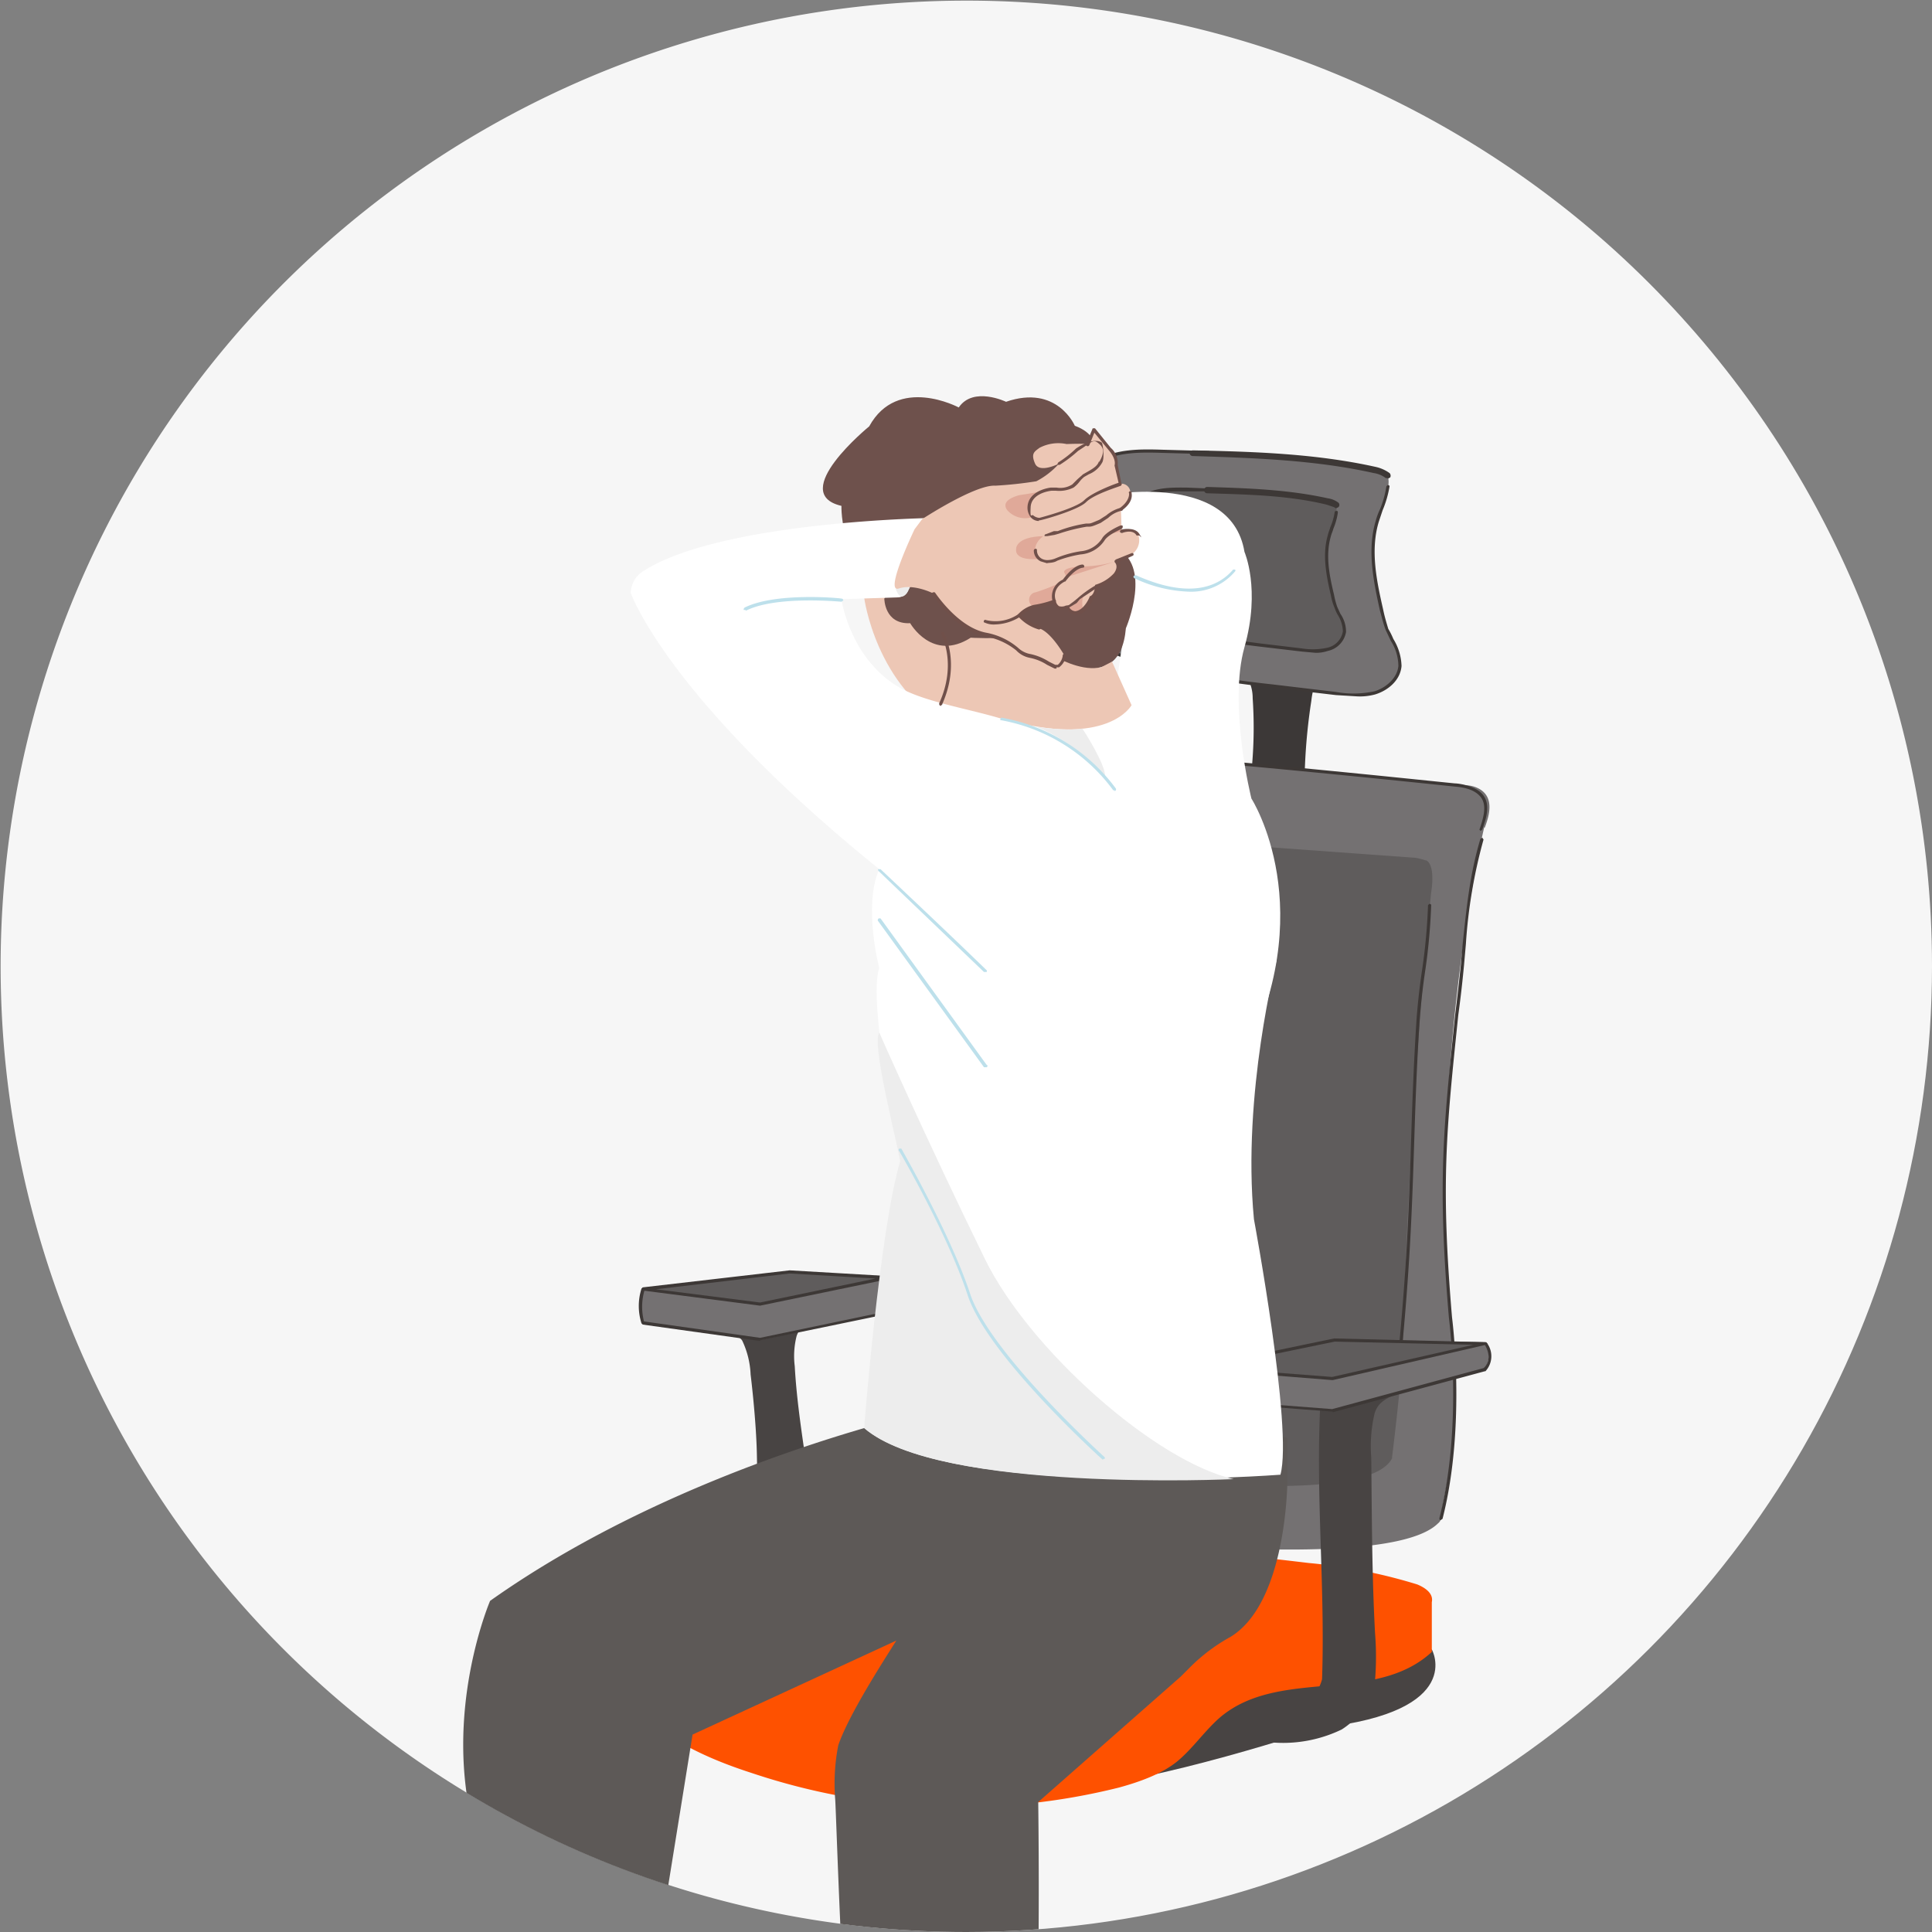 <svg id="Vrstva_1" data-name="Vrstva 1" xmlns="http://www.w3.org/2000/svg" xmlns:xlink="http://www.w3.org/1999/xlink" width="306.3" height="306.3" viewBox="0 0 306.3 306.3">
  <rect x="0" y="0" width="306.3" height="306.3" fill="#808080" stroke="none"/>
  <defs>
    <clipPath id="clip-path">
      <path d="M0,153.2c0,84.5,68.6,153.1,153.2,153.1A153.2,153.2,0,0,0,306.3,153.2C306.3,68.6,237.7,0,153.2,0A153.2,153.2,0,0,0,0,153.2" fill="none"/>
    </clipPath>
  </defs>
  <g clip-path="url(#clip-path)">
    <path d="M306.3,153.2A153.1,153.1,0,1,1,153.3.1a153,153,0,0,1,153,153.1" fill="#f6f6f6"/>
    <path d="M227,261.5s5.5,9.8-17.5,12.4c0,0-26.5,8.9-41,9.7l32-19.6Z" fill="#484443"/>
    <path d="M117.7,212.6a13.8,13.8,0,0,1,1.3,5.3s.9,7.2,1,12.9.3,9.4.8,14.7l8.5-1.3c-.8-9.7-2.8-18.6-3.3-27.6a12.9,12.9,0,0,1,.3-4.8,4.1,4.1,0,0,1,3.2-2.7l-8.9,1.7-8.4-1.2s5,1.9,5.5,3" fill="#484443"/>
    <path d="M211.6,105.2c-1,.6-1.9.7-2.5,1.7a12.6,12.6,0,0,0-1.2,4.2,92.2,92.2,0,0,0-1,18.2,2.3,2.3,0,0,1-.2,1.2,1.9,1.9,0,0,1-1,.5,12.6,12.6,0,0,1-8.5-1.1,68.6,68.6,0,0,0,1.4-19.2,6.6,6.6,0,0,0-.4-2.3c-.7-1.5-3.6-2.6-5.2-2.8Z" fill="#3c3837"/>
    <path d="M167.7,85.4a24.8,24.8,0,0,0-.2,7.2,18.3,18.3,0,0,0,.9,3.9c.6,2.1,1.6,4.5,3.7,5h0c6.2,3,11.6,4.3,18.4,5.7,3.7.7,7.4,1.1,11.2,1.5l10.1,1.2a14.4,14.4,0,0,0,6.2-.1,5.2,5.2,0,0,0,4-4.2c.2-2.1-1.3-3.9-2.1-5.8a16.7,16.7,0,0,1-.8-3c-1.1-4.7-2.1-9.6-.7-14.2.3-1.2.8-2.4,1.2-3.6h0s1-2.6.3-3.7h.1l-.3-.2h0l-.4-.3h0l-1.4-.4c-8.6-1.9-17.5-2.3-26.4-2.6h.1l-7.3-.2c-3.6-.1-7.3-.1-10.3,1.7a12.5,12.5,0,0,0-4.5,5.4,22,22,0,0,0-1.8,6.8" fill="#747172"/>
    <path d="M227,261.9c-9.1,8.4-24.2,2.4-33.6,10.4-2.4,2.1-4.3,4.9-6.7,6.9s-6,3.3-9.3,4.2a103.9,103.9,0,0,1-58.2-2.3c-6.2-2-12.4-4.7-17.4-9.2-2.4-2.2-4.7-5-5.2-8.5a15.1,15.1,0,0,1,1.4-7.8,15.4,15.4,0,0,1,3.6-5.9c2.7-2.5,6.3-3.2,9.7-3.7l9.3-1.6c3-.5,6.1-1,9.2-1.3a121.8,121.8,0,0,1,14.8-.2c21,.6,42,2.4,62.9,4.9a84.5,84.5,0,0,1,17.2,3.4c1.2.5,2.6,1.4,2.3,2.8Z" fill="#fe5100"/>
    <path d="M177.1,86.7a19.3,19.3,0,0,0-.1,4.8,12.2,12.2,0,0,0,.6,2.6c.4,1.4,1,3,2.5,3.3h0a45.6,45.6,0,0,0,12.2,3.8,59.9,59.9,0,0,0,7.4,1l6.7.8a9.4,9.4,0,0,0,4.1,0,3.5,3.5,0,0,0,2.6-2.8c.2-1.4-.8-2.6-1.3-3.9a11.7,11.7,0,0,1-.6-2c-.7-3.1-1.4-6.3-.5-9.4l.9-2.4h0s.6-1.7.1-2.5h.1v-.2h-.1c0-.1-.1-.1-.2-.1h0a1.9,1.9,0,0,0-1-.3,85.1,85.1,0,0,0-17.5-1.7h-4.8c-2.3-.1-4.8-.1-6.8,1.1a8.5,8.5,0,0,0-3,3.5,25,25,0,0,0-1.2,4.5" fill="#5f5c5c"/>
    <path d="M215.1,110.4l-3.3-.2L201.6,109c-3.6-.4-7.4-.9-11.1-1.6-6.3-1.2-11.9-2.4-18.5-5.7-.1-.1-.2-.2-.1-.3a.2.2,0,0,1,.3-.1c6.5,3.2,12.2,4.4,18.4,5.6,3.6.7,7.4,1.2,11.1,1.6l10.1,1.2a15.7,15.7,0,0,0,6.1-.1c1.7-.5,3.6-2,3.8-4a7.5,7.5,0,0,0-1.2-4l-.8-1.7c-.4-1-.6-2-.9-3-1-4.5-2.1-9.6-.7-14.3a10.7,10.7,0,0,1,.7-1.9,16.1,16.1,0,0,0,1-3.6l.2-.2c.2,0,.3.1.3.2a16.6,16.6,0,0,1-1.1,3.8l-.6,1.8c-1.4,4.6-.3,9.6.7,14,.2,1,.5,2,.8,3a11.9,11.9,0,0,1,.8,1.6,8.6,8.6,0,0,1,1.3,4.3c-.2,2.3-2.2,3.9-4.2,4.5a9.2,9.2,0,0,1-2.9.3" fill="#3d3836"/>
    <path d="M172.1,101.7H172c-2.3-.5-3.3-3.2-3.9-5.2a32.3,32.3,0,0,1-.9-3.9,28.5,28.5,0,0,1,.3-7.3,24.6,24.6,0,0,1,1.8-6.8,12.4,12.4,0,0,1,4.5-5.5c3.2-1.9,7.2-1.8,10.5-1.7l7.3.2a.2.2,0,0,1,.2.2c0,.2-.1.3-.2.3h0l-7.3-.2c-3.2-.1-7.2-.2-10.2,1.6a12.5,12.5,0,0,0-4.4,5.3,28,28,0,0,0-1.8,6.7,32.7,32.7,0,0,0-.2,7.1,37.5,37.5,0,0,0,.9,3.9c.5,1.8,1.5,4.4,3.6,4.8.1.1.2.2.1.3l-.2.2" fill="#3d3836"/>
    <path d="M220,75.8h-.3a4.1,4.1,0,0,0-1.9-.8c-9.4-2.1-19.2-2.4-28.7-2.7a.5.5,0,0,1-.5-.5c0-.2.3-.4.5-.4,9.6.2,19.4.5,28.9,2.6a6,6,0,0,1,2.3,1,.6.6,0,0,1,.1.7l-.4.2" fill="#3d3836"/>
    <path d="M155.6,242.2c-4.9,0-8.7-1.5-11.2-4.5-5.9-7.1-3.3-20.8-2-28.2.3-1.4.5-2.6.6-3.5.8-5.9,1.5-11.8,2.2-17.6,2.7-21.5,5.4-43.8,10.3-65.3.3-1.1.6-2.7,1.8-3.6s3.1-1.2,4.9-1,.5.2.4.5-.2.5-.5.4-3.2-.1-4.2.8a5.6,5.6,0,0,0-1.4,3.1c-4.9,21.5-7.7,43.7-10.3,65.2-.7,5.8-1.4,11.8-2.2,17.6-.1.9-.3,2.2-.6,3.6-1.3,7.2-3.8,20.7,1.8,27.4,2.3,2.7,5.8,4.1,10.4,4.1a.5.5,0,0,1,.5.5.5.5,0,0,1-.5.5" fill="#3d3836"/>
    <path d="M208.6,103.5l-2.2-.2-6.8-.8c-2.4-.3-4.9-.6-7.4-1.1l-2.9-.5a21.9,21.9,0,0,1-7.8-2.3.2.2,0,0,1,.2-.4,22,22,0,0,0,7.7,2.2l2.9.6,7.4,1,6.7.8a10.8,10.8,0,0,0,4-.1,3.2,3.2,0,0,0,2.5-2.6,5.2,5.2,0,0,0-.8-2.6,5.4,5.4,0,0,1-.5-1.1,8.9,8.9,0,0,1-.6-2c-.7-3-1.4-6.4-.5-9.5.1-.5.3-.9.4-1.3a9.5,9.5,0,0,0,.7-2.4c0-.1.1-.2.3-.2s.2.1.2.3a10.3,10.3,0,0,1-.7,2.5c-.1.4-.3.8-.4,1.2-.9,3.1-.2,6.4.5,9.3a13.3,13.3,0,0,0,.5,1.9l.5,1.1a5,5,0,0,1,.9,2.9,3.7,3.7,0,0,1-2.9,3,5.8,5.8,0,0,1-1.9.3" fill="#3d3836"/>
    <path d="M180.1,97.7H180c-1.6-.4-2.3-2.2-2.7-3.5l-.6-2.7a22.4,22.4,0,0,1,1.4-9.4,7.9,7.9,0,0,1,3.1-3.6c2.1-1.3,4.8-1.2,6.9-1.2l4.9.2a.2.2,0,0,1,.2.2l-.2.2h-4.9c-2.1,0-4.7-.1-6.7,1.1a7.2,7.2,0,0,0-2.8,3.4,16.8,16.8,0,0,0-1.2,4.5,17.7,17.7,0,0,0-.2,4.7,12.9,12.9,0,0,0,.6,2.5c.4,1.2,1,2.9,2.3,3.2s.2.1.2.3l-.2.2" fill="#3d3836"/>
    <path d="M211.8,80.6l-.3-.2-1.2-.4c-6.2-1.5-12.7-1.6-19-1.8a.5.5,0,0,1-.4-.5.5.5,0,0,1,.5-.5c6.3.2,12.8.4,19.1,1.8a3.6,3.6,0,0,1,1.7.7.5.5,0,0,1,0,.7l-.4.2" fill="#3d3836"/>
    <path d="M227.7,135.4h-.2c-.2-.1-.4-.4-.3-.6s1-3,.2-3.9-2-1-3.2-1l-16.3-.5h-5.6l-8.1.5-24,2.1c-.2,0-.5-.2-.5-.4a.6.6,0,0,1,.5-.6l23.9-2c2.7-.3,5.5-.5,8.2-.6h5.6l16.4.5c1.4.1,2.9.2,3.8,1.3s.7,3.3,0,4.9-.2.3-.4.3" fill="#3d3836"/>
    <path d="M201.2,241.2c-19,0-42.4-3-43.9-3.2h-.1c-8-2.9-10.8-14.5-8.1-34.4v-.5c3-22.7,7.1-45.5,12.2-67.8a4.3,4.3,0,0,1,.1-.5,3.8,3.8,0,0,1,1.1-2.4,7.1,7.1,0,0,1,4.5-1.1.5.5,0,0,1,.5.5.6.6,0,0,1-.6.5,5.2,5.2,0,0,0-3.7.9c-.6.4-.7,1-.9,1.8a.9.9,0,0,1-.1.5c-5.1,22.3-9.2,45.1-12.1,67.8v.4c-2.5,19.4,0,30.6,7.4,33.3,21.6,2.9,63.3,6.2,67.2-1.3.2-.3.5-.4.7-.2a.5.5,0,0,1,.2.6c-2,3.9-12.3,5.1-24.3,5.1" fill="#3d3836"/>
    <path d="M228.5,240.4c-.1-1.6,3.4-13.2,2-25.3-4.9-43.3,4.8-83.9,4.8-83.9h.1c.8-2.1,1.5-4.9-1-6.2a4.6,4.6,0,0,0-2-.5s-62.9-6.5-70.5-5.6c-1.5-.1-3.2-.1-4.3.9a6.3,6.3,0,0,0-1.6,3.4c-6.3,27.3-8.9,55.1-12.5,82.9-1,7.4-8,29.8,6.6,35,0,0,68.3,10,77.9.4a1.3,1.3,0,0,0,.5-1.1" fill="#747172"/>
    <path d="M226,136.4a9.4,9.4,0,0,0-1.6-.4l-57.8-4.2c-1.3,0-2.6,0-3.5.8a4.9,4.9,0,0,0-1.3,2.8c-5.2,22.4-9.2,45-12.2,67.8-.8,6.1-4.8,23.7,7.2,28,0,0,58.8,9.9,63.9,0V231s1.5-11.8,1.7-17.8c1.3-42.8,4.5-71.7,4.5-71.7.7-4.7-.8-5.1-.8-5.1" fill="#5f5c5c"/>
    <path d="M228.4,241h0c-.2,0-.2-.2-.2-.3,3.8-14.9,1.5-31.7,1.5-31.9-1.8-21.3-.9-29.6,1-47.9.3-2.4.6-5,.9-7.9l.3-3.4c.6-5.6,1.1-10.9,2.8-16.6l.3-.2.2.3a81.2,81.2,0,0,0-2.8,16.6l-.3,3.4q-.4,4.2-.9,7.8c-1.9,18.3-2.8,26.6-1,47.9,0,.1,2.3,17.1-1.5,32l-.3.2" fill="#3d3836"/>
    <path d="M222.2,212.7h-.1c-.1,0-.2-.2-.2-.3,1.2-12.9,1.5-21.8,1.8-31.1.2-6.1.4-12.4.9-20,.2-2.5.5-5.2.9-7.8a92.7,92.7,0,0,0,.9-10l.2-.2c.2,0,.3.1.3.2a94.4,94.4,0,0,1-.9,10.1c-.4,2.6-.7,5.3-.9,7.8-.5,7.5-.7,13.8-.9,19.9-.3,9.4-.6,18.2-1.8,31.2a.2.2,0,0,1-.2.2" fill="#3d3836"/>
    <path d="M234.8,131.7h-.1c-.1-.1-.2-.2-.1-.3.6-1.8,1.2-3.8.1-5.1s-3-1.5-4.1-1.6-42.1-4.5-65.2-5.8l-.2-.2a.3.3,0,0,1,.3-.3c23,1.3,64.8,5.8,65.2,5.8s3.2.3,4.4,1.8.6,3.6-.1,5.5l-.2.2" fill="#3d3836"/>
    <path d="M102.1,204.4l23.6-2.7,15,.9a4.1,4.1,0,0,1,1.1,5.3l-21.5,4.6-18.2-2.7a8.8,8.8,0,0,1,0-5.4" fill="#747172"/>
    <polygon points="140.7 202.6 125.2 201.7 102 204.4 120.6 206.6 140.7 202.6" fill="#5f5c5c"/>
    <path d="M120.5,207h0l-18.6-2.4-.2-.2.2-.3,23.3-2.7,15.5.9a.3.3,0,0,1,.3.3.2.2,0,0,1-.2.2L120.5,207h0M104,204.4l16.5,2.1,18.3-3.8-13.6-.8Z" fill="#3d3836"/>
    <path d="M120.5,212.6h0L101.9,210l-.2-.2a9.1,9.1,0,0,1,0-5.5c.1-.1.2-.2.3-.1s.2.1.2.3a9.3,9.3,0,0,0-.1,5l18.4,2.6,21.1-4.4a3.7,3.7,0,0,0-1-4.9.6.6,0,0,1-.1-.4h.4a4.5,4.5,0,0,1,1.1,5.7h-.2l-21.3,4.4h0m21.3-4.7Z" fill="#3d3836"/>
    <path d="M142.1,260.1c-2.4,3.8-7.6,11.9-9.2,16.6a31.6,31.6,0,0,0-.5,8.4c.2,1.8,1.5,51,3.9,51.4,6,1,19.8,6.4,25.8,4.7,3.3-.9,2.5-55.5,2.5-55.5l22.6-19.9,1.6-1.6a28.4,28.4,0,0,1,6.3-4.7c9-5.5,9-24.8,9-24.8V228l-32.8-12.9L150,207.5s-1.1,11-2.2,16.1c0,0-39.2,8.3-70.1,30.2,0,0-7.6,17.7-2.5,36.5l28.2,24.4,6.4-39.7,32.3-14.9,6.6-8.9Z" fill="#5d5957"/>
    <path d="M197.2,275.4a21.4,21.4,0,0,0,15.5-1.2s4.9-2.9,5.3-7.8a47,47,0,0,0,0-7.5c-.5-9.3-.5-18.5-.6-27.8a22.7,22.7,0,0,1,.5-6.9c.6-2.3,2.6-2.7,4.7-3.8l-6.8.7-8.8-1.6c2.9.2,2.4,2.4,2.3,3.5-.7,14.6.8,28.6.3,43.2,0,0-1.2,6-8.8,4.9Z" fill="#484443"/>
    <path d="M189.9,216.9l21.8-4.3,23.7.2a3.7,3.7,0,0,1-.1,4.3l-23.9,6.4L190.3,222a6.7,6.7,0,0,1-.4-5.1" fill="#747172"/>
    <polygon points="235.7 212.8 211.4 212.3 189.9 216.9 211.1 218.4 235.7 212.8" fill="#5f5c5c"/>
    <path d="M211.3,218.8h-.1l-21.3-1.7-.2-.2.2-.2,21.6-4.5h.1l24,.6.2.2c0,.1,0,.2-.2.2l-24.3,5.6h0m-19.6-2,19.5,1.5,22.4-5.1-22-.5Z" fill="#3d3836"/>
    <path d="M211.3,223.8h0l-21.1-1.6H190a7.7,7.7,0,0,1-.3-5.3.2.2,0,0,1,.3-.1c.1,0,.2.1.2.3a6.4,6.4,0,0,0,.2,4.7l20.8,1.6,24-6.5c.3-.2,1.5-1.5.2-3.7-.1-.1-.1-.2.1-.3s.2,0,.3.1a3.5,3.5,0,0,1-.3,4.4h-.1l-24.1,6.5h0m24-6.7Z" fill="#3d3836"/>
    <path d="M137,94.7s1.8,14.2,13.6,20.6l23.5-1.4.8-28.3-41.5,2.3Z" fill="#edc7b5"/>
    <path d="M174.1,78.7s21-4.5,23.2,8.8c0,0,2.6,5.9,0,15.1s1.1,24,1.1,24,11.4,17.7-1.8,42.4l-24.7-25.5,4-27.3,3.7-25.8Z" fill="#fff"/>
    <path d="M165.9,103.3s11.6,7.9,12.6-3.7c0,0,4.4-10.2-1.8-12.8l-22.5,8.6Z" fill="#6e514c"/>
    <path d="M152,64.6s-9.7-5.2-14.2,3c0,0-13,10.6-4.4,12.6,0,0-.3,11.3,8.8,11.3l-2,3.4s0,4.1,4.1,3.9c0,0,3.5,6.2,9.6,2.3,0,0,15,1,14.5-4.6L172,74.4s4.3-4.7-1.6-6.9c0,0-2.8-6.6-10.9-3.8,0,0-5.2-2.5-7.5.9" fill="#6e514c"/>
    <path d="M148.6,82.1s-34.2.4-46.7,8.5A4.2,4.2,0,0,0,100,94s6.9,19.9,49.6,51.7c0,0,23.4-17.3,24.5-21,0,0-2.7-5.2-11.1-9.2-5.7-2.7-15.3-3.6-20.4-6.5-7.9-4.6-9.2-14-9.2-14l9.1-.3a1.9,1.9,0,0,0,1.5-1.1Z" fill="#fff"/>
    <path d="M142,93.3s.6,2.3,1.8.7l1.3-2.5Z" fill="#ededed"/>
    <path d="M146.2,82.3s8.4-5.5,11.6-5.3a63.5,63.5,0,0,0,6.5-.7,12.6,12.6,0,0,0,3.6-2.8s-3.1,1.6-3.8,0-.1-1.9.7-2.5a6.4,6.4,0,0,1,4.3-.6s2.2-.1,3.3,0l1-2.4,2.5,3.1s1.4,1.4,1,2.6l.7,3a1.4,1.4,0,0,1,1.6,1.3s.3,1.3-1.5,2.6c0,0,.1,1.7.1,3.6,0,0,1.8-.8,2.6.4a2.7,2.7,0,0,1-1,3.3L176.9,89s.9.7-.1,2a6.3,6.3,0,0,1-3,1.9,2.3,2.3,0,0,1-.8,1.8s-.8,2.3-2.5,2.5a1.4,1.4,0,0,1-1.3-1s-1.6.8-2.1-.8l-3.2.8a4.7,4.7,0,0,0-2.3,1.4,8.7,8.7,0,0,0,3.1,2c2,.6,4.1,4.4,4.1,4.4s-.5,2.1-1.6,1.7-1.8-1.3-3.9-1.6-2.4-2.5-7.1-3.4-8.2-6.6-8.2-6.6-3.1-1.6-5.5-.8,2.5-9.4,2.5-9.4Z" fill="#edc7b5"/>
    <path d="M176.9,89a19,19,0,0,1-5.2.8c-3.2.1-3,.9-3,.9l.4.8" fill="#e0a999"/>
    <path d="M177.8,84.2l-2.3.6,2.3-1.3Z" fill="#e0a999"/>
    <path d="M164.8,88.6s-4,.5-3.7-1.6c0,0-.1-1.9,4.3-2,0,0-2.4,1.6-.6,3.6" fill="#e0a999"/>
    <path d="M163.6,82a3.8,3.8,0,0,1-3.7-.9s-1.9-1.6,1.7-2.6c0,0,2.8-.4,3.8-.7s-3.3,1.1-1.8,4.2" fill="#e0a999"/>
    <path d="M168.7,92.1a32.9,32.9,0,0,1-4.5,1.8,1.2,1.2,0,0,0-.3,2.3l3.2-.8a2.8,2.8,0,0,1,1.6-3.3" fill="#e0a999"/>
    <path d="M171.7,96.6s-.5-1.9.5-2.6l-2,1.7c-.2.1-.6.6-1,.5s.7,2,2.5.4" fill="#e0a999"/>
    <path d="M164.7,82.6a1.7,1.7,0,0,1-1.2-.5,2.4,2.4,0,0,1-.6-1.7c.1-2.4,2.9-3,3.7-3.1h.9a3.5,3.5,0,0,0,2.5-.5l.8-.8.9-.8.7-.4c.7-.4,1.6-.9,1.8-1.6h.1c0-.1,1.2-1.7.1-2.7s-1-.6-3.5,1a20.4,20.4,0,0,1-2.9,2.2h-.3c-.1-.1,0-.3.1-.4a17.7,17.7,0,0,0,2.8-2.2h0c2.9-1.9,4-1,4.1-.9s.5,2.5,0,3.2a4.2,4.2,0,0,1-2.1,1.8l-.7.4a4.5,4.5,0,0,0-.7.7,4.7,4.7,0,0,1-1,1,5.1,5.1,0,0,1-2.8.5h-.7c-.8.1-3.2.6-3.3,2.6s.1,1.1.4,1.3a1.6,1.6,0,0,0,1,.4s5.8-1.5,7.1-2.8,5.4-2.8,5.6-2.8.3,0,.3.2,0,.2-.1.3-4.2,1.3-5.5,2.6-7.1,2.9-7.4,2.9h-.1" fill="#70504a"/>
    <path d="M165.9,85h-.3c0-.1,0-.3.2-.3l1.3-.5h.6a21.2,21.2,0,0,1,4.5-1.2h.3c.4,0,.4,0,1.8-.6l1.1-.7a5.7,5.7,0,0,1,2.3-1.2q.2,0,.3.3c0,.1-.1.2-.3.2a4.4,4.4,0,0,0-2,1.1l-1.2.8c-1.4.6-1.5.6-2,.6h-.2a28.3,28.3,0,0,0-4.4,1.1l-.7.2L166,85h-.1" fill="#70504a"/>
    <path d="M166,89.3l-1-.3a1.9,1.9,0,0,1-1.1-1.7.3.3,0,0,1,.3-.3.2.2,0,0,1,.2.2,1.5,1.5,0,0,0,.8,1.4,2,2,0,0,0,.8.2,3.6,3.6,0,0,0,1.4-.3,16.6,16.6,0,0,1,3.9-1.1,4.5,4.5,0,0,0,3.4-2c.6-1.1,2.9-2.1,3-2.1s.3,0,.3.1,0,.3-.1.4-2.2.9-2.8,1.9a5,5,0,0,1-3.8,2.2,19.2,19.2,0,0,0-3.7,1c-.6.4-1.5.3-1.6.4Z" fill="#70504a"/>
    <path d="M169.2,96.4h-.3c0-.1,0-.3.1-.3l.5-.2.8-.6.6-.5a17.5,17.5,0,0,1,2.8-2,.2.2,0,0,1,.3.1c.1.1.1.3-.1.3L171.2,95l-.5.6-1,.6-.4.2h-.1" fill="#70504a"/>
    <path d="M167.1,95.6l-.2-.2a2.9,2.9,0,0,1,1.6-3.5c.3-.4,1.7-2.3,3.1-2.4a.3.3,0,0,1,.3.3.2.2,0,0,1-.2.2c-1.3.1-2.8,2.2-2.8,2.2h-.1c-2.1,1.1-1.5,2.9-1.4,3s-.1.2-.2.3h-.1" fill="#70504a"/>
    <path d="M157.8,99a3.4,3.4,0,0,1-1.7-.3c-.1,0-.2-.1-.1-.3a.2.2,0,0,1,.3-.1,6.4,6.4,0,0,0,5.1-.9.3.3,0,0,1,.4,0c0,.2,0,.3-.1.4a7.8,7.8,0,0,1-3.9,1.2" fill="#70504a"/>
    <path d="M164.7,99.8h0a7,7,0,0,1-3.3-2.1.2.2,0,0,1,0-.3,5,5,0,0,1,2.5-1.5,15.6,15.6,0,0,0,3.1-.8h.2l.2.2a1.2,1.2,0,0,0,.5.8A1.5,1.5,0,0,0,169,96h.4a1.2,1.2,0,0,0,1.1.9c1.5-.2,2.3-2.4,2.3-2.4h.1c.7-.4.7-1.6.7-1.6s0-.2.1-.2a6.5,6.5,0,0,0,2.9-1.8c.8-1.1.2-1.7.1-1.8v-.2l.2-.2,2.5-1a.2.2,0,0,1,.2.4l-2.2,1a1.7,1.7,0,0,1-.3,2,6.3,6.3,0,0,1-2.9,2,2.8,2.8,0,0,1-.9,1.8c-.1.4-1,2.4-2.6,2.6a2.1,2.1,0,0,1-1.6-1,1.9,1.9,0,0,1-1.3,0,1.1,1.1,0,0,1-.7-.8,19.1,19.1,0,0,1-3,.7,4.7,4.7,0,0,0-2.1,1.2,9.4,9.4,0,0,0,2.9,1.7l.2.3-.3.2" fill="#70504a"/>
    <path d="M180.4,84.9h-.2c-.6-1.1-2.3-.4-2.3-.4s-.2,0-.3-.1,0-.3.1-.4,2.2-.5,2.9.6.1.3,0,.3h-.2" fill="#70504a"/>
    <path d="M177.7,80.8h-.2c-.1-.1,0-.2.1-.3,1.6-1.2,1.4-2.3,1.4-2.3a.2.2,0,0,1,.1-.3c.2,0,.3,0,.3.2s.4,1.4-1.5,2.8h-.2" fill="#70504a"/>
    <path d="M177.6,77a.2.2,0,0,1-.2-.2l-.7-3h0c.3-1.1-.9-2.4-.9-2.4l-2.3-2.8-.8,2c-.1.1-.2.2-.4.1s-.1-.2-.1-.3l1-2.4c0-.1.1-.1.2-.1h.2l2.5,3.1a3.2,3.2,0,0,1,1.1,2.7l.6,3c.1.1,0,.2-.2.3h0" fill="#70504a"/>
    <path d="M167.5,106h-.3l-1.2-.6a7.8,7.8,0,0,0-2.7-1.1,4,4,0,0,1-2.2-1.2,10.7,10.7,0,0,0-4.9-2.2c-4.7-.9-8.2-6.4-8.4-6.6s0-.3.1-.4h.3c.1.1,3.6,5.5,8.1,6.4a10.9,10.9,0,0,1,5.1,2.4,3.8,3.8,0,0,0,2,1,9,9,0,0,1,2.9,1.2l1,.5h.4a2.3,2.3,0,0,0,.8-1.6c.1-.1.2-.2.3-.1s.3.1.2.3a2.8,2.8,0,0,1-1.1,1.8h-.4" fill="#70504a"/>
    <path d="M118.2,96.7h-.3a.4.4,0,0,1,.2-.4c4.9-2.4,14.9-1.5,15.3-1.4a.3.3,0,0,1,.3.3l-.3.2c-.1,0-10.3-1-15.1,1.4h-.1" fill="#bde0eb"/>
    <path d="M149.2,111.9h-.1c-.2-.1-.2-.2-.2-.4,2.9-6.4.3-10.9.3-10.9s-.1-.3.1-.4h.3c.1.2,2.7,4.8-.2,11.4a.2.2,0,0,1-.2.2" fill="#70504a"/>
    <path d="M202.4,152.2s-5.5,21.2-3.6,41.1c0,0,6.2,33.2,4.2,40.5,0,0-52.4,4-66-7.4,0,0,4-34.1,5.7-42.3,0,0-5.2-25.6-3.3-30.6,0,0-2.6-9.9,0-15.7L161,113.9l26.4-6.7Z" fill="#fff"/>
    <path d="M156.2,169.2H156l-16.8-23.2c-.1-.1,0-.3.1-.4h.3l16.8,23.2a.2.2,0,0,1-.1.4h-.1" fill="#bde0eb"/>
    <path d="M158.8,113.9c16.8,4.9,20.6-2.1,20.6-2.1l-3.1-6.9" fill="#edc7b5"/>
    <path d="M188.4,93.8a21.7,21.7,0,0,1-8.5-2.1c-.2-.1-.2-.2-.2-.3s.2-.2.4-.2c8.7,3.9,13.2,1.7,15.4-.9h.3a.2.2,0,0,1,0,.3,9.1,9.1,0,0,1-7.4,3.2" fill="#bde0eb"/>
    <path d="M139.4,163.7s7.3,16.6,16.8,36c7.1,14.4,27,32,39.4,34.8,0,0-46.9,2.2-58.6-8.1,0,0,2.4-30.9,5.7-42.3-.9-4.9-4.5-18.6-3.3-20.4" fill="#ededed"/>
    <path d="M174.9,231.4h-.1c-.8-.7-18.3-16.6-21.4-26.1s-10.8-22.8-10.9-22.9a.2.2,0,0,1,.1-.3h.3c.1.2,7.8,13.6,10.9,23s21.1,25.7,21.3,25.9a.2.2,0,0,1,0,.3h-.2" fill="#bde0eb"/>
    <path d="M156.2,154.1H156l-16.7-16a.4.4,0,0,1-.1-.3h.4c.1.1,10,9.4,16.8,16a.2.2,0,0,1,0,.3h-.2" fill="#bde0eb"/>
    <path d="M164.2,115.2s4.9.8,7.4.3c0,0,3.8,5.8,3.6,7.7,0,0-4.6-5.6-11-8" fill="#ededed"/>
    <path d="M176.7,125.3h-.2a28.3,28.3,0,0,0-17.7-11.1c-.2,0-.3-.1-.2-.2s.1-.3.3-.2a28.7,28.7,0,0,1,18,11.2c.1.2,0,.3-.1.4h-.1" fill="#bde0eb"/>
  </g>
</svg>
